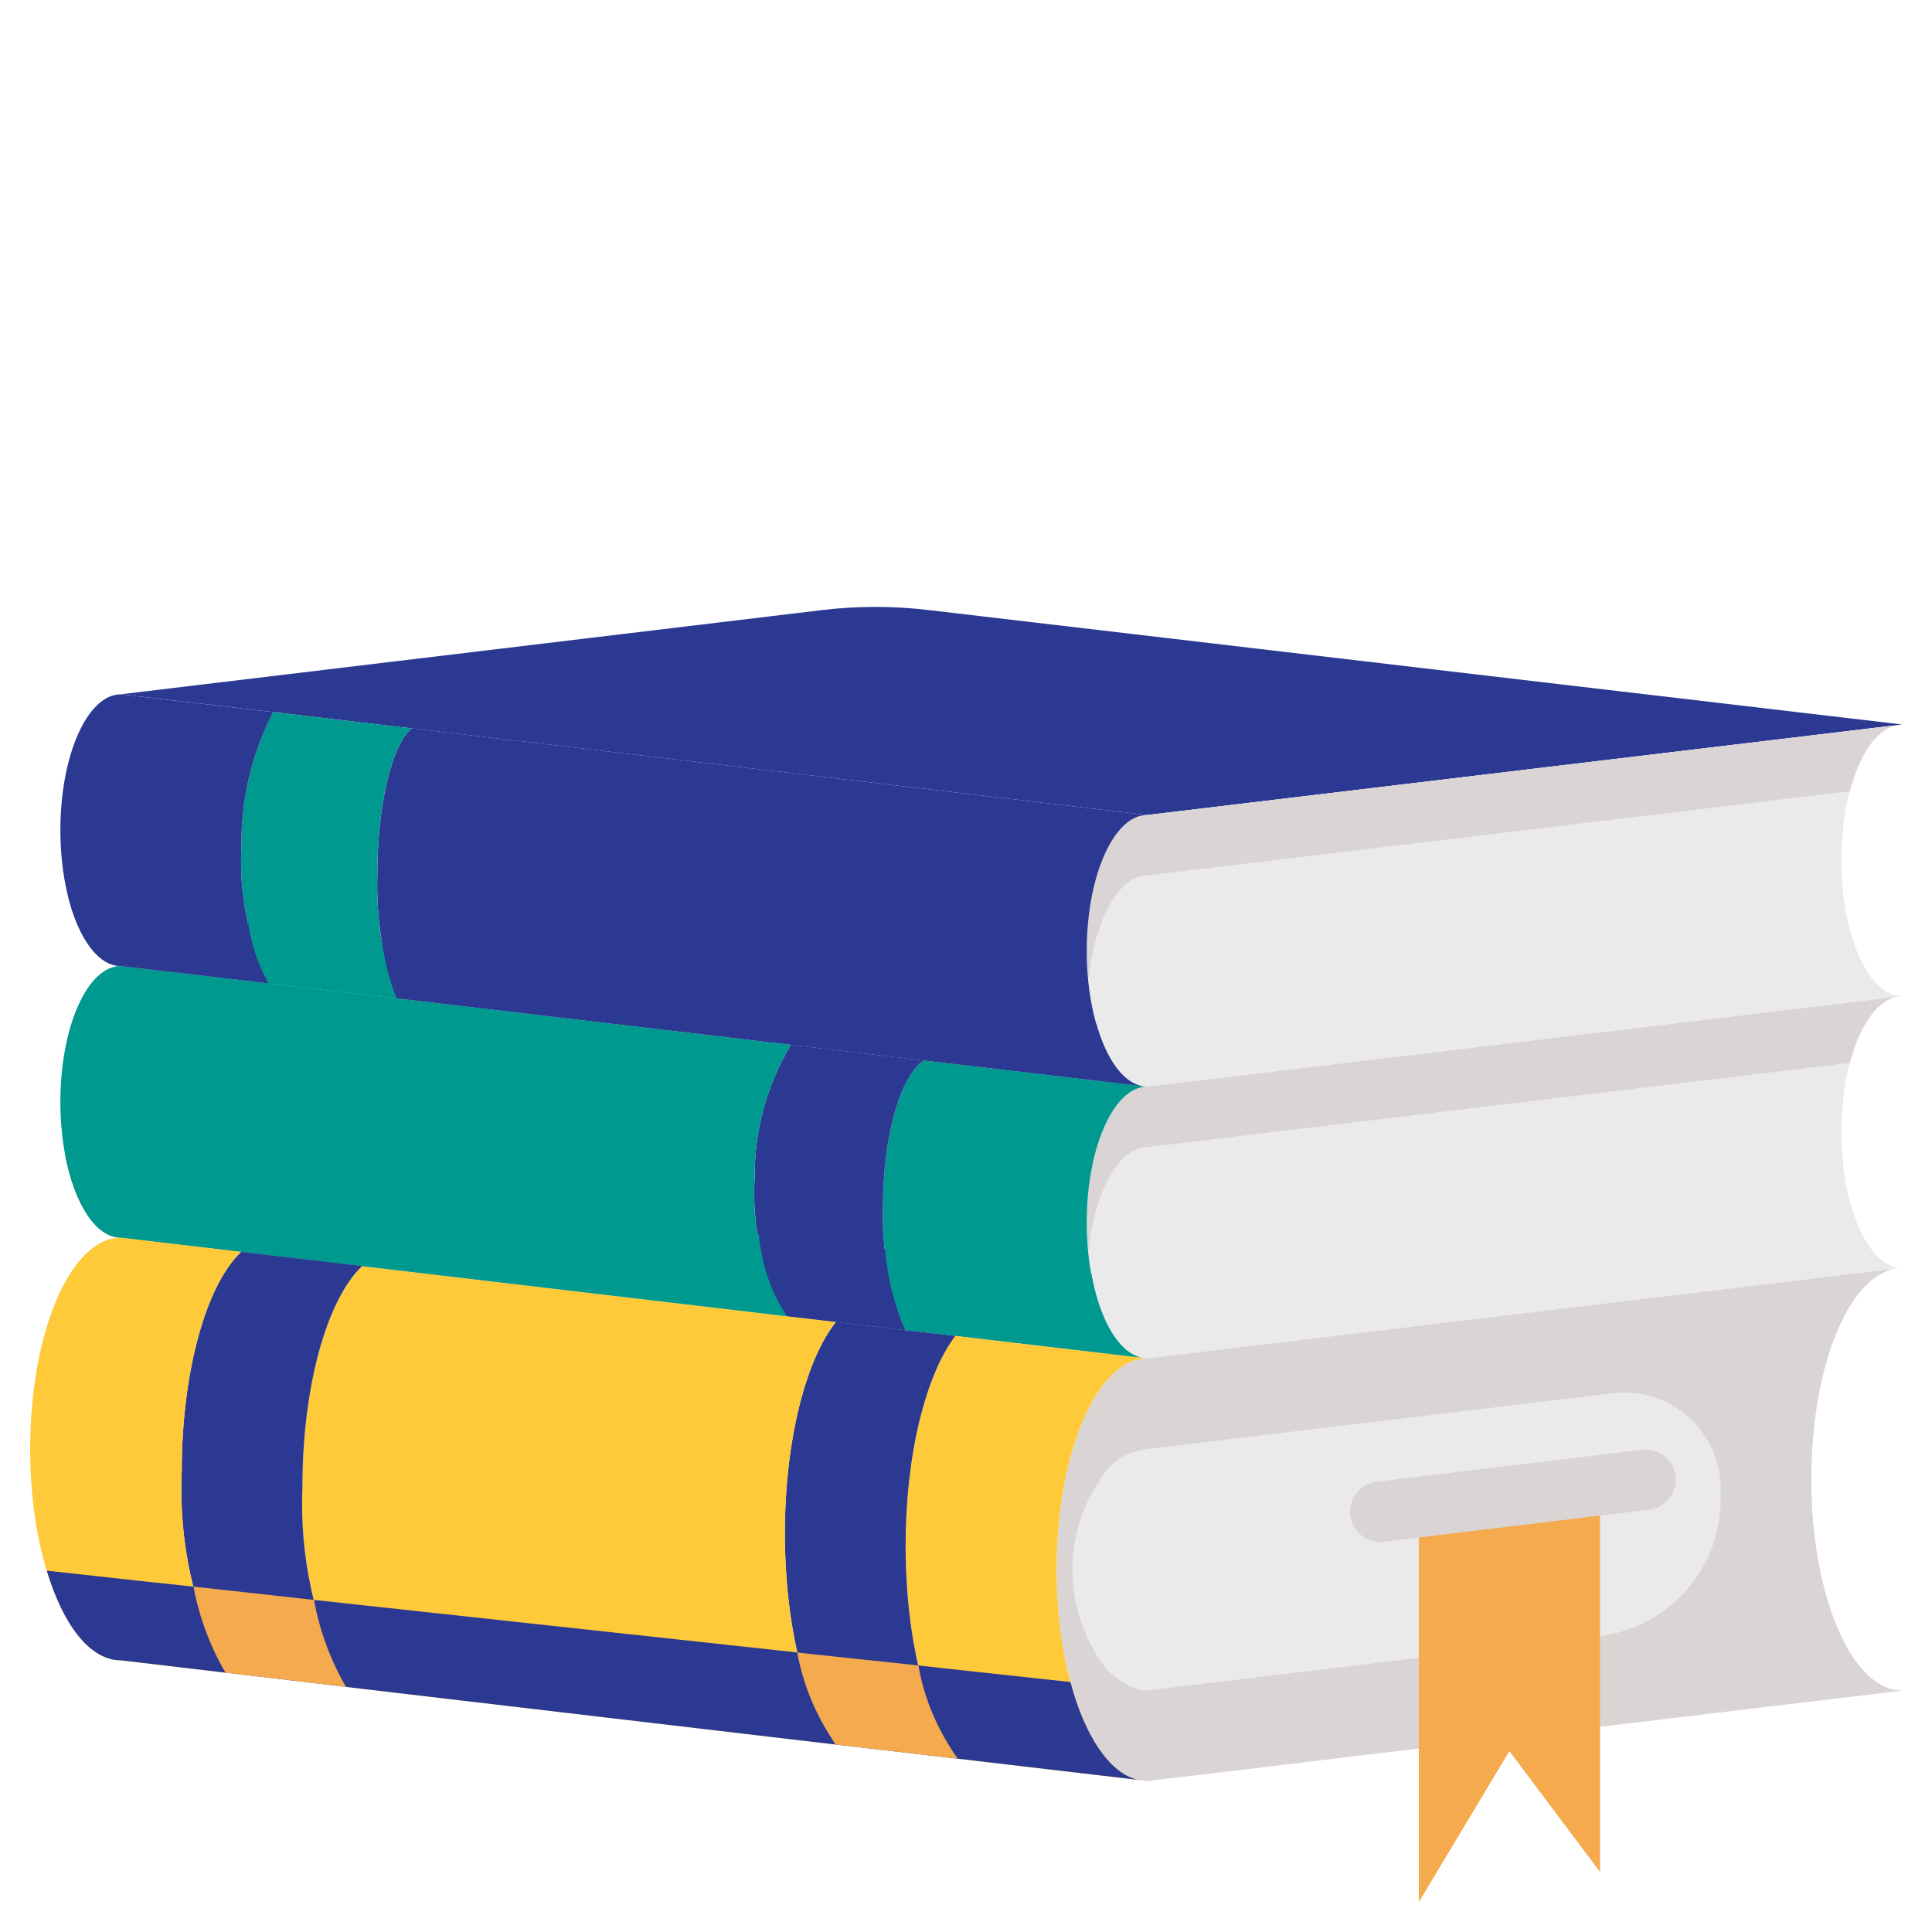<svg width="36" height="36" viewBox="0 0 36 36" fill="none" xmlns="http://www.w3.org/2000/svg">
<path d="M35.438 13.499L35.314 13.516L21.375 15.187L7.678 13.573H7.673L5.091 13.269L2.25 12.937L15.317 11.368C15.978 11.289 16.647 11.289 17.308 11.368L35.438 13.499Z" fill="#2B3992"/>
<path d="M35.438 18.562L35.314 18.579L21.375 20.25C21.333 20.25 21.291 20.244 21.251 20.233C20.689 20.092 20.25 19.023 20.25 17.718C20.25 16.318 20.756 15.187 21.375 15.187L35.314 13.517C34.751 13.657 34.312 14.726 34.312 16.031C34.312 17.432 34.819 18.562 35.438 18.562Z" fill="#EAEAEA"/>
<path d="M35.438 23.625C35.379 23.624 35.32 23.631 35.263 23.647L21.375 25.312C21.333 25.312 21.291 25.307 21.251 25.295C20.689 25.155 20.25 24.086 20.25 22.781C20.25 21.38 20.756 20.25 21.375 20.25L35.314 18.579C34.751 18.72 34.312 19.788 34.312 21.093C34.312 22.494 34.819 23.625 35.438 23.625Z" fill="#EAEAEA"/>
<path d="M35.314 18.579C34.954 18.669 34.644 19.136 34.47 19.805L21.375 21.375C20.846 21.375 20.396 22.207 20.278 23.332C20.261 23.158 20.25 22.972 20.25 22.781C20.25 21.38 20.756 20.25 21.375 20.25L35.314 18.579ZM35.314 13.517C34.954 13.607 34.644 14.073 34.47 14.743L21.375 16.312C20.846 16.312 20.396 17.145 20.278 18.27C20.261 18.095 20.25 17.91 20.25 17.718C20.25 16.318 20.756 15.187 21.375 15.187L35.314 13.517Z" fill="#DAD4D4"/>
<path d="M35.438 31.5L35.033 31.551L29.813 32.175V27.675L26.438 28.08V32.58L21.375 33.188L21.201 33.165C21.146 33.154 21.093 33.135 21.043 33.109C20.992 33.085 20.943 33.057 20.897 33.024C20.893 33.024 20.889 33.022 20.886 33.019C20.846 32.991 20.801 32.957 20.762 32.923C20.705 32.871 20.653 32.815 20.604 32.754C20.557 32.7 20.514 32.641 20.475 32.58C20.388 32.453 20.311 32.319 20.244 32.181C20.199 32.085 20.16 31.984 20.115 31.877C20.087 31.798 20.059 31.714 20.031 31.629C19.996 31.534 19.968 31.436 19.946 31.337C19.918 31.241 19.896 31.14 19.873 31.039C19.802 30.727 19.753 30.412 19.727 30.094V30.077C19.7 29.802 19.686 29.526 19.688 29.25C19.688 27.073 20.441 25.312 21.375 25.312L35.263 23.648C35.243 23.649 35.223 23.657 35.207 23.67C34.386 23.918 33.75 25.566 33.75 27.562C33.75 29.739 34.504 31.5 35.438 31.5Z" fill="#EAEAEA"/>
<path d="M35.438 31.5L35.033 31.551L29.813 32.175V30.488C30.443 30.407 31.021 30.096 31.437 29.616C31.852 29.134 32.075 28.517 32.063 27.881V27.771C32.067 27.516 32.017 27.263 31.915 27.03C31.814 26.796 31.665 26.586 31.476 26.415C31.288 26.244 31.065 26.114 30.823 26.036C30.581 25.957 30.324 25.931 30.071 25.959L21.375 27C21.185 27.02 21.003 27.086 20.845 27.193C20.688 27.3 20.559 27.445 20.471 27.614C20.167 28.078 19.998 28.617 19.983 29.171C19.968 29.725 20.108 30.272 20.386 30.751C20.466 30.921 20.58 31.073 20.72 31.197C20.86 31.322 21.023 31.417 21.201 31.477L21.375 31.5L26.438 30.892V32.58L21.375 33.188L21.201 33.165C21.146 33.154 21.093 33.135 21.043 33.109C20.992 33.085 20.943 33.057 20.897 33.024C20.893 33.024 20.889 33.022 20.886 33.019C20.846 32.991 20.801 32.957 20.762 32.923C20.705 32.871 20.653 32.815 20.604 32.754C20.557 32.7 20.514 32.641 20.475 32.58C20.388 32.453 20.311 32.319 20.244 32.181C20.199 32.085 20.16 31.984 20.115 31.877C20.087 31.798 20.059 31.714 20.031 31.629C19.996 31.534 19.968 31.436 19.946 31.337C19.918 31.241 19.896 31.14 19.873 31.039C19.802 30.727 19.753 30.412 19.727 30.094V30.077C19.7 29.802 19.686 29.526 19.688 29.25C19.688 27.073 20.441 25.312 21.375 25.312L35.263 23.648C35.243 23.649 35.223 23.657 35.207 23.67C34.386 23.918 33.75 25.566 33.75 27.562C33.75 29.739 34.504 31.5 35.438 31.5Z" fill="#DAD4D4"/>
<path d="M29.812 32.175V34.875L28.125 32.625L26.438 35.437V28.085L29.812 27.675V32.175Z" fill="#F5AA4E"/>
<path d="M28.688 27.81V28.836C28.695 29.546 28.486 30.242 28.088 30.83C27.691 31.418 27.123 31.87 26.461 32.127L26.438 32.135V35.437L28.125 32.625L29.812 34.875V27.675L28.688 27.81Z" fill="#F5AA4E"/>
<path d="M7.678 13.572L21.375 15.187C20.756 15.187 20.25 16.317 20.25 17.718C20.25 19.023 20.689 20.092 21.251 20.232L17.212 19.76L14.737 19.467L7.385 18.601C7.128 17.866 7.008 17.09 7.031 16.312C7.031 14.99 7.301 13.876 7.672 13.572H7.678Z" fill="#2B3992"/>
<path d="M21.251 20.232C21.291 20.244 21.333 20.249 21.375 20.249C20.756 20.249 20.25 21.38 20.25 22.78C20.25 24.085 20.689 25.154 21.251 25.295L17.803 24.89L16.863 24.783C16.569 24.059 16.429 23.281 16.453 22.499C16.453 21.166 16.779 20.047 17.212 19.76L21.251 20.232Z" fill="#009990"/>
<path d="M21.251 25.296C21.291 25.307 21.333 25.313 21.375 25.312C20.441 25.312 19.688 27.073 19.688 29.25C19.688 31.292 20.351 32.968 21.201 33.165L17.843 32.771C17.274 32.074 16.875 30.561 16.875 28.806C16.875 27.096 17.252 25.616 17.803 24.891L21.251 25.296Z" fill="#FFCA3A"/>
<path d="M17.843 32.771L15.57 32.507C15.008 31.793 14.625 30.296 14.625 28.569C14.625 26.843 15.013 25.341 15.576 24.632L16.864 24.784L17.803 24.891C17.252 25.616 16.875 27.096 16.875 28.806C16.875 30.561 17.274 32.074 17.843 32.771Z" fill="#2B3992"/>
<path d="M14.738 19.468L17.213 19.76C16.779 20.047 16.453 21.166 16.453 22.5C16.429 23.281 16.569 24.059 16.864 24.783L15.576 24.631L14.659 24.525C14.211 23.739 14.003 22.839 14.063 21.937C14.055 21.067 14.288 20.212 14.738 19.468Z" fill="#2B3992"/>
<path d="M14.659 24.525L15.575 24.631C15.013 25.34 14.625 26.836 14.625 28.569C14.625 30.301 15.007 31.792 15.57 32.506L6.446 31.432C5.859 30.278 5.58 28.991 5.636 27.697C5.636 25.807 6.103 24.198 6.75 23.591L14.659 24.525Z" fill="#FFCA3A"/>
<path d="M7.386 18.602L14.738 19.468C14.288 20.213 14.055 21.068 14.062 21.938C14.003 22.84 14.211 23.74 14.659 24.525L6.75 23.591L4.494 23.327L2.25 23.062C1.631 23.062 1.125 21.932 1.125 20.531C1.125 19.131 1.631 18 2.25 18L5.001 18.321V18.326L7.386 18.602Z" fill="#009990"/>
<path d="M21.251 25.295L17.803 24.89L16.863 24.783C16.658 24.306 16.532 23.799 16.492 23.281L20.334 23.72C20.48 24.569 20.829 25.188 21.251 25.295Z" fill="#009990"/>
<path d="M16.864 24.784L15.576 24.632L14.659 24.525C14.363 24.072 14.185 23.551 14.142 23.012L16.493 23.282C16.533 23.799 16.659 24.307 16.864 24.784Z" fill="#2B3992"/>
<path d="M14.659 24.524L6.75 23.591L4.494 23.326L2.25 23.062C1.789 23.062 1.389 22.432 1.215 21.526L4.472 21.898L8.285 22.336L14.141 23.011C14.185 23.551 14.363 24.071 14.659 24.524Z" fill="#009990"/>
<path d="M5.09 13.269L7.672 13.572C7.301 13.876 7.031 14.99 7.031 16.312C7.008 17.09 7.128 17.866 7.385 18.601L5 18.325V18.32C4.622 17.518 4.45 16.634 4.5 15.749C4.492 14.887 4.694 14.035 5.09 13.269Z" fill="#009990"/>
<path d="M4.494 23.326L6.75 23.59C6.103 24.198 5.636 25.807 5.636 27.697C5.58 28.991 5.859 30.277 6.446 31.432L4.202 31.167C3.61 30.013 3.329 28.723 3.386 27.427C3.386 25.542 3.848 23.934 4.494 23.326Z" fill="#2B3992"/>
<path d="M2.25 12.938L5.091 13.269C4.695 14.036 4.492 14.887 4.5 15.75C4.45 16.635 4.623 17.519 5.001 18.321L2.25 18C1.631 18 1.125 16.869 1.125 15.469C1.125 14.068 1.631 12.938 2.25 12.938Z" fill="#2B3992"/>
<path d="M21.252 20.232L7.386 18.601C7.248 18.25 7.156 17.884 7.11 17.51L20.43 19.079C20.605 19.709 20.903 20.148 21.252 20.232Z" fill="#2B3992"/>
<path d="M5 18.326V18.32C4.807 17.982 4.681 17.61 4.629 17.224L7.11 17.511C7.155 17.884 7.247 18.251 7.385 18.602L5 18.326Z" fill="#009990"/>
<path d="M5.001 18.32L2.25 17.999C1.828 17.999 1.457 17.47 1.266 16.689C1.378 16.801 1.529 16.867 1.688 16.874L4.629 17.223C4.682 17.609 4.808 17.981 5.001 18.32Z" fill="#2B3992"/>
<path d="M2.25 23.062L4.494 23.327C3.848 23.934 3.386 25.543 3.386 27.427C3.328 28.724 3.61 30.013 4.202 31.168L2.25 30.938C1.316 30.938 0.562 29.177 0.562 27C0.562 24.823 1.316 23.062 2.25 23.062Z" fill="#FFCA3A"/>
<path d="M21.201 33.164L17.843 32.77C17.474 32.252 17.225 31.658 17.111 31.032L17.556 31.083L19.946 31.342C20.211 32.343 20.672 33.04 21.201 33.164Z" fill="#2B3992"/>
<path d="M17.842 32.771L15.57 32.507C15.214 31.991 14.97 31.407 14.855 30.791L15.097 30.819L17.111 31.033C17.224 31.659 17.474 32.252 17.842 32.771Z" fill="#F5AA4E"/>
<path d="M15.57 32.507L6.446 31.433C6.156 30.93 5.954 30.383 5.85 29.812L14.855 30.791C14.97 31.407 15.214 31.992 15.57 32.507Z" fill="#2B3992"/>
<path d="M6.446 31.432L4.202 31.168C3.913 30.671 3.711 30.129 3.605 29.564L5.237 29.744L5.85 29.812C5.955 30.382 6.156 30.93 6.446 31.432Z" fill="#F5AA4E"/>
<path d="M4.202 31.168L2.25 30.937C1.676 30.937 1.176 30.279 0.872 29.267L2.807 29.48L3.606 29.565C3.711 30.129 3.913 30.672 4.202 31.168Z" fill="#2B3992"/>
<path d="M25.717 28.732C25.574 28.731 25.436 28.676 25.332 28.578C25.228 28.479 25.165 28.345 25.157 28.201C25.149 28.058 25.196 27.918 25.288 27.808C25.38 27.698 25.51 27.628 25.652 27.61L30.595 27.014C30.743 26.996 30.892 27.038 31.01 27.13C31.127 27.223 31.203 27.358 31.221 27.506C31.238 27.654 31.196 27.803 31.104 27.921C31.012 28.038 30.877 28.114 30.728 28.131L25.783 28.728C25.761 28.73 25.739 28.732 25.717 28.732Z" fill="#DAD4D4"/>
</svg>
